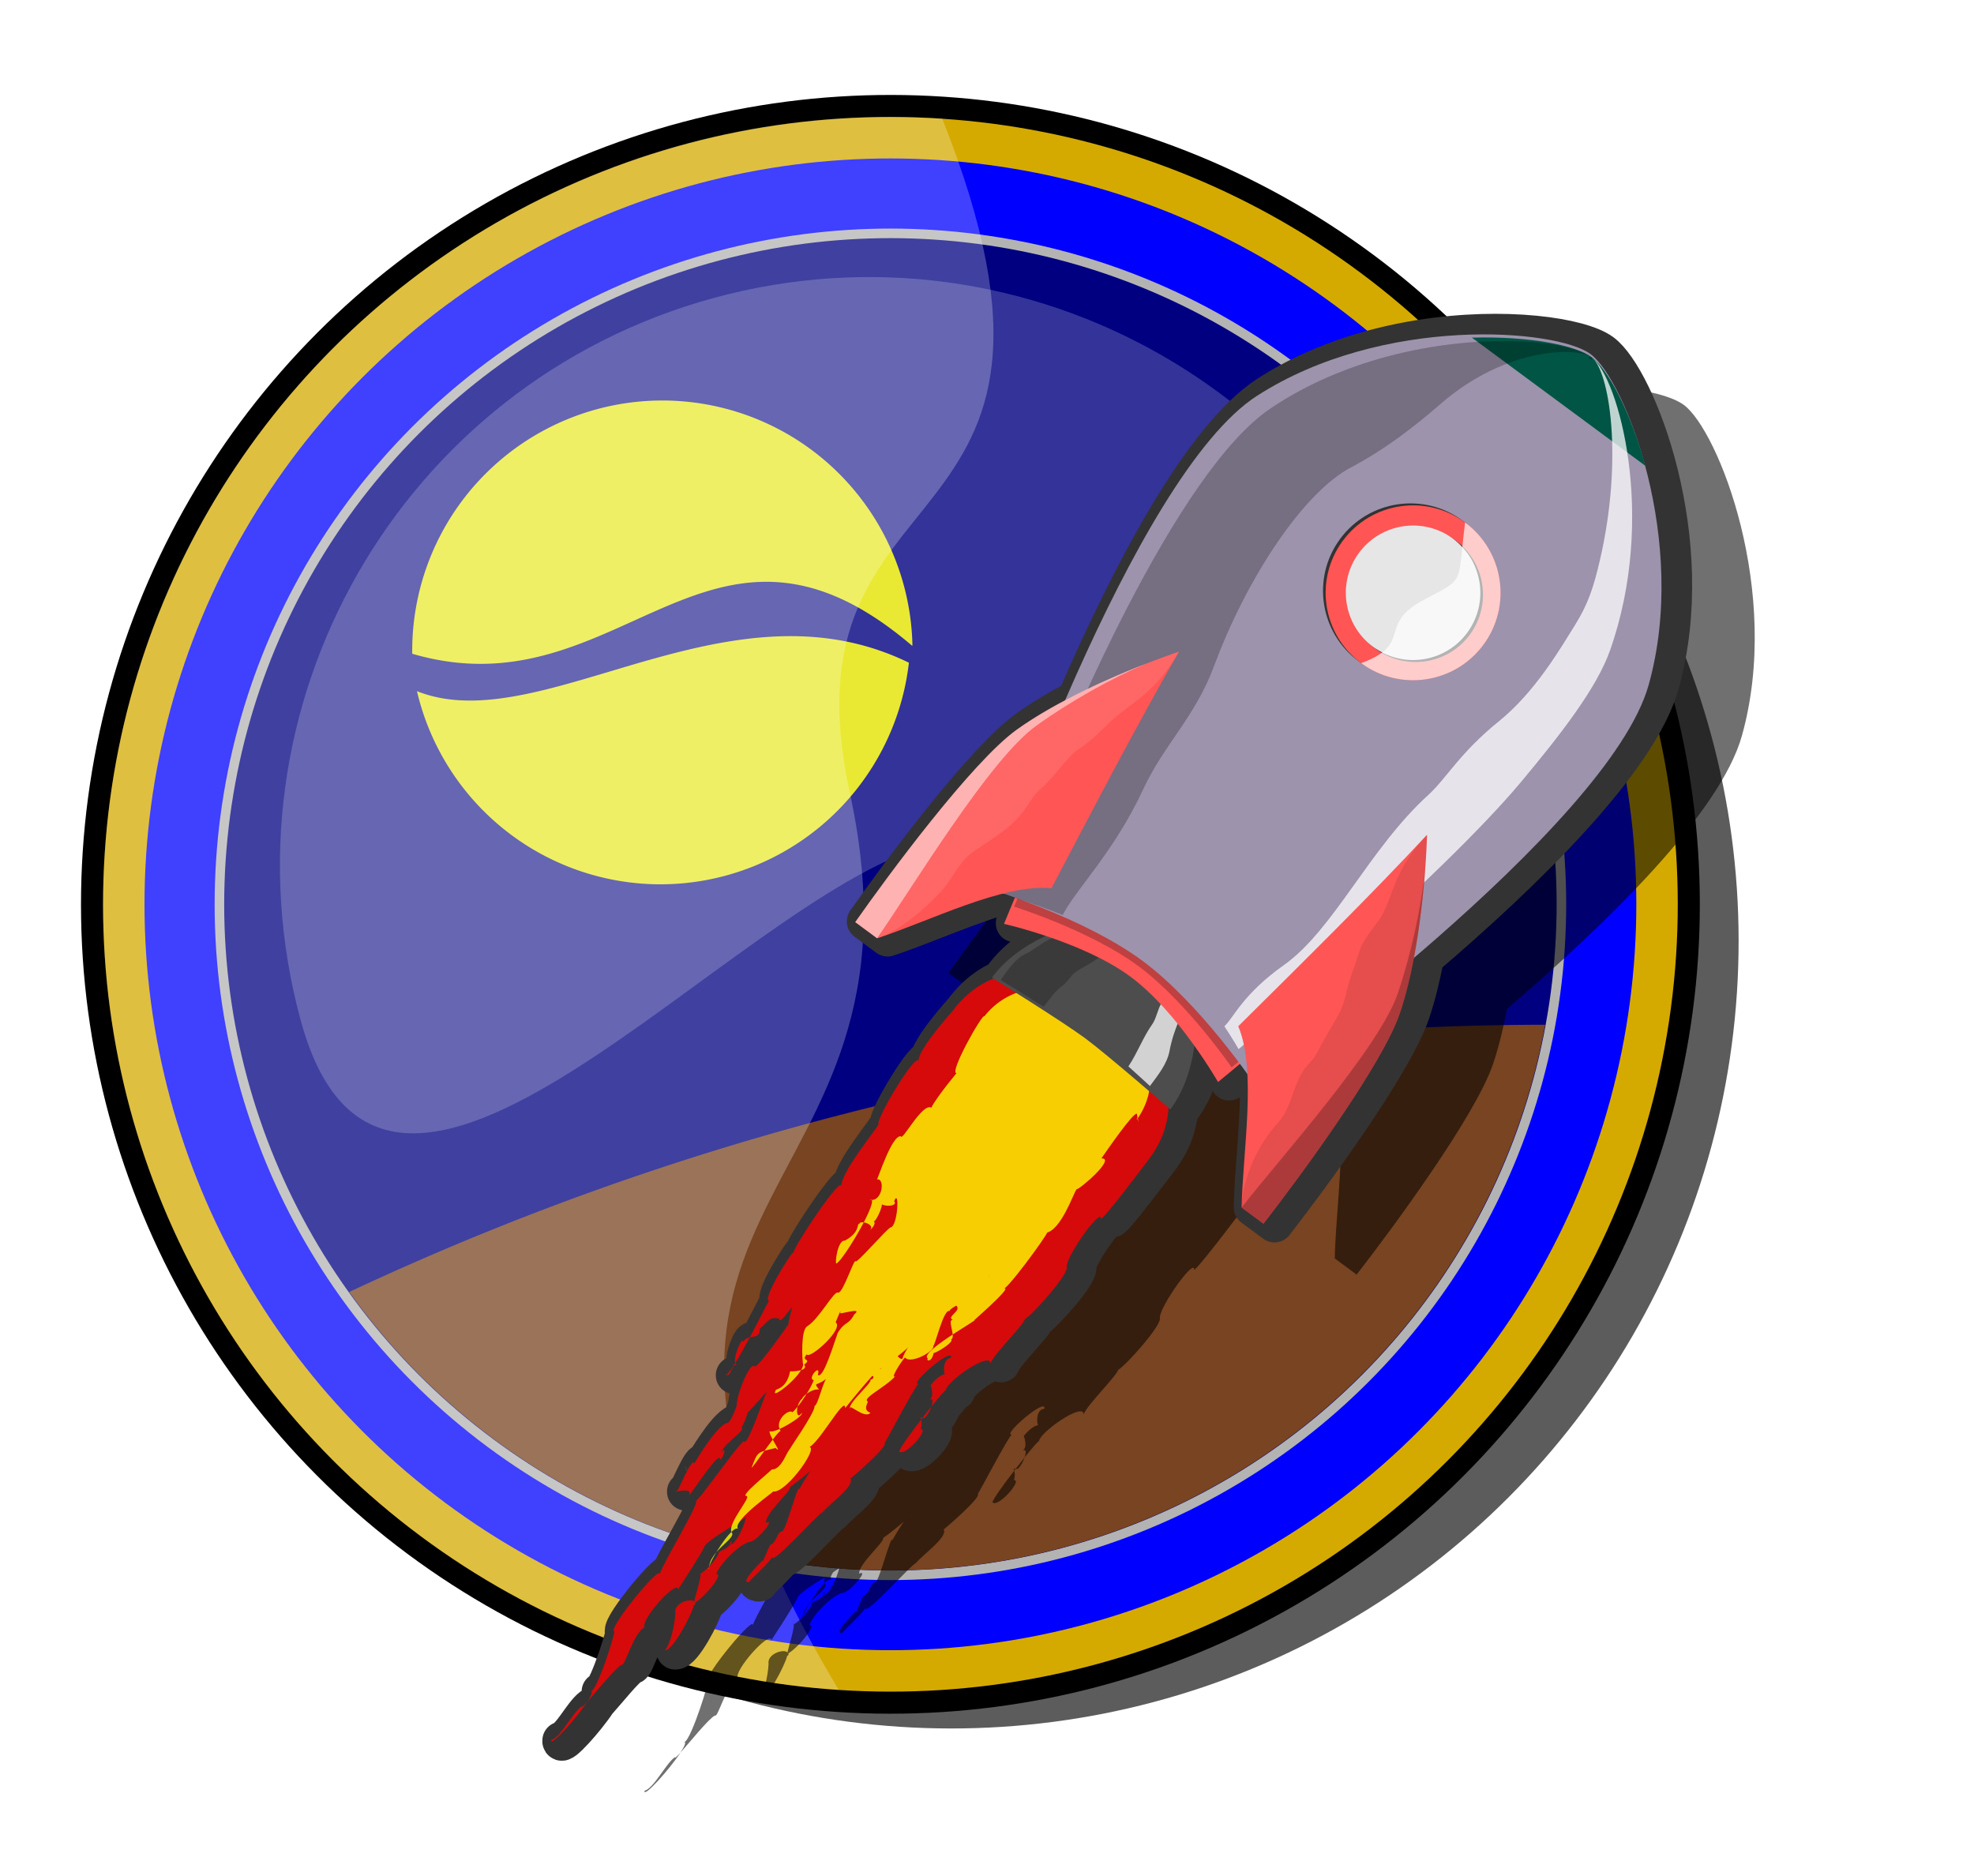 <?xml version="1.0" encoding="UTF-8"?>
<svg width="156.87mm" height="149.07mm" version="1.1" viewBox="0 0 156.87 149.07" xmlns="http://www.w3.org/2000/svg" xmlns:xlink="http://www.w3.org/1999/xlink">
<defs>
<linearGradient id="a" x1="63.373" x2="96.597" y1="173.89" y2="151.83" gradientTransform="matrix(-.669 1.171 -1.171 -.669 278.94 203.19)" gradientUnits="userSpaceOnUse">
<stop stop-color="#fff" offset="0"/>
<stop stop-color="#fff" offset="1"/>
</linearGradient>
<filter id="c" x="-.048" y="-.048" width="1.095" height="1.097" color-interpolation-filters="sRGB">
<feGaussianBlur stdDeviation="2.013"/>
</filter>
<filter id="b" x="-.06" y="-.06" width="1.12" height="1.12" color-interpolation-filters="sRGB">
<feGaussianBlur stdDeviation="3.128"/>
</filter>
</defs>
<g transform="translate(2.265 -92.973)">
<g transform="translate(235.78 -3.709)">
<path d="m124.58 168.96s-0.422 4.219 0.219 4.834c-0.647-0.746-0.041 5.732 0.407 5.903 0.077 0.868-0.123 4.767 0.517 5.673-0.47-0.495-0.203 5.735 0.088 6.516-0.171-0.147 0.199 4.659 0.749 4.244-0.299-0.965 1.276 6.873 0.638 6.87 0.596-0.36-0.052-0.635 0.254-1.331-0.361 0.426-1.073-2.146-0.628-1.661-0.144-0.738 1.064-0.922 0.443-1.617 0.173-0.93 0.092-1.336 0.748-1.582 0.505 0.507 0.02-2.292 0.609-1.881-0.103 0.25-0.203-2.177-0.519-2.078-0.594 0.983 0.543 3.503 0.779 3.889-8e-3 0.026 0.158 4.487-0.212 4.271-0.448-0.036 0.175 2.597 0.76 3.384 0.245 0.833 0.369 1.496 0.164 1.56-0.54 0.836-0.136 4.192-0.165 4.132-0.49-0.47 0.339 2.834 0.21 2.483-0.368 0.704 0.82-1.103 0.961-0.202 0.101-0.393-0.219-4.468 0.323-3.775 0.102-0.402-0.292-1.232-0.286-0.503-0.235-0.883 0.549-2.496 0.117-2.563-0.042-0.645-0.481-1.736-0.325-1.138 0.131-0.757 0.216-2.182 0.255-2.356-0.027 0.182 1.36 4.448 0.922 4.282-0.314-0.409-0.076 6.372-0.332 6.068 0.362-0.399 0.867 5.673 1.198 6.444-0.398-0.915-0.78 5.486-0.251 5.788-0.045-0.709 1.877 4.883 1.327 4.899 0.624-0.567 0.209 5.751-0.194 4.98 0.48-0.632 0.079-2.661 0.346-3.578 0.227 0.404 0.249-3.905 0.608-4.568 0.31 0.056-0.77-2.64-0.307-3.455-0.618-0.278-0.225-4.472 0.319-4.043 0.117 0.875-0.23-4.21-0.309-3.881-0.139-0.8 1.354-3.724 1.245-3.95 0.44 0.897 0.683 2.765 0.201 2.43 0.027-0.432 0.354 0.134-0.272 1.087 0.304 0.596-0.083 2.637-0.22 2.2 0.389 0.224 1.145 3.019 1.176 2.26-0.384-0.498-1.497 0.911-0.852 1.523 0.579 0.877 1.133 2.183 1.094 2.869 0.577-0.331-0.067-4.142-0.355-4.38 0.428-0.988 0.498-3.378 0.034-2.901-0.258-0.961 0.095-3.167 0.685-3.719 0.368-0.46 0.495-2.702 0.077-1.909-0.512-0.545 0.137-3.291-0.16-3.423 0.244-0.619 0.92-3.375 0.975-4.187-0.623-0.483-0.122 1.939-0.283 1.48-0.316-0.277 3e-3 2.606 0.022 2.425-0.433-0.453 1.084 3.218 0.885 3.464-0.299 0.323 0.124 0.823-0.075 1.369-0.199-0.03 0.443 1.887 0.185 1.422-0.125 0.972-0.334 2.491 0.181 2.044-0.142 0.189 0.388-2.19 0.274-2.694 0.414 0.577 0.898-5.067 1.116-5.246 0.056-0.984 0.835-3.186 0.18-3.486-0.123 0.689 0.971-3.947 0.502-3.866 0.127 0.388-0.736-4.947-0.62-5.394-0.612 0.505 0.459-4.12 0.864-3.189-0.643 0.478 0.564 1.929 0.894 1.293-0.649-0.388-0.916 0.743-0.92 1.413 0.297 0.198 0.807 0.636 0.587 1.024 0.38-0.809 0.84 1.521 0.462 1.42-0.372 0.201 0.112 0.068 0.401 0.837 0.554-0.431 0.302 2.525-0.315 2.437-0.27-0.247-0.047-6.995 0.111-6.049-0.477-0.515 0.954-4.695 1.551-3.889-0.258-0.88 0.486-5.072-0.034-4.444 0.268 0.957 0.921-4.957 0.349-5.319-0.519-0.645-0.621-5.122-0.137-4.771 0.26 0.95 0.307-6.132 0.307-6.132 0-10.677-19.549-11.046-19.549-0.058z" fill="#f00" opacity=".8" style="paint-order:normal"/>
<path d="m141.2 166.81c-0.294 0.166-0.169 3.792-0.15 4.531 0.951-0.738 0.056 3.076-0.128 3.146 1e-3 0.452 0.938 3.313 0.11 4.229 0.153-1.038 0.241 4.448-0.029 5.525 0.447-0.476-0.599 4.123-0.431 3.439 0.289-0.379-2.063 4.753-1.16 4.646-0.059 0.249 0.532 0.125 0.024-0.788-0.117 0.954 0.984-1.559 0.556-1.521 0.271-0.372-1.244-1.1-0.802-1.329-0.62 0.115 0.194-1.082-0.5-1.083-0.268 0.886 0.189-0.413-0.301-0.433 0.436-0.181 1.242-2.847 1.012-3.059 0.609 1.484-1.154 4.048-0.823 4.159-0.584 5e-3 0.798 3.164 0.564 2.973 0.413 0.218-0.544 2.3-1.239 2.095-0.068 0.474 0.08 2.161 0.264 1.644-0.109 1.213-1.124 3.013-0.552 2.933 0.107 0.397 0.163 0.727 0.693 0.599-0.084 0.702-1.912 0.377-1.473 0.689-0.502-0.105 0.305-3.227-0.184-2.757 0.372-0.204 0.101-0.539 0.029-0.351-0.044-0.086-0.489-1.315 0.08-2.12-0.327-0.803 0.856-0.139 1.036-0.421-0.09-0.227-0.206-0.864-0.171-1.209 0.066 0.645-1.08 3.666-0.723 2.81-0.221-0.663-0.43 4.024-0.431 4.239-0.688-0.933 0.118 4.226-0.621 4.36 0.799-1.272 0.922 3.939-0.061 4.381 0.207-0.362-1.26 3.746-0.469 4.053-0.591-0.037-0.283 3.853 0.066 3.944-0.94-1.152 0.38-3.363-0.339-3.436-0.669-0.46-0.361-3.181-0.73-3.023-0.44 0.356 0.281-2.351 0.361-2.884 0.666-0.475 0.06-1.921 0.21-2.209-0.059 0.761-0.102-3.628-0.489-3.872 0.254-0.129-0.798-2.345-0.483-2.549-0.174 1.222-0.83 1.052 4e-3 1.288-0.541 0.3-0.721 1.243-0.649 1.366-0.174 0.744 0.683 1.774 0.65 0.944 0.31 0.1-0.763 2.688-1.193 2.682 0.156 0.349 2.045 0.882 1.175 0.798-0.962 1.155-0.98 1.051-0.615 2.351 0.126 0.396-0.065-3.57 0.133-3.681-0.884-0.304-0.571-1.795-0.117-1.762 0.213-1.406-0.146-3.268-0.193-3.042-0.465 0.219-0.326-1.491 0.044-0.537 0.569 0.046-0.489-2.84-0.714-3.634-0.095-1.142 0.327-0.919 0.185-1.953 0.25-1.008-1.057 0.932-0.981 0.537-0.196-0.411 0.265 1.133 0.148 0.852 0.891-0.045 0.119 3.634-0.316 3.409-0.08 0.785 0.562-0.041 0.317 0.781 0.606 0.161-0.394 0.984-0.581 1.088 0.648 1.405-0.172 1.806-0.012 1.933 0.118 0.927 1.004-2.205 0.533-2.963-0.233-0.189-1.808-2.097-1.554-2.656 0.425-1.088 2e-3 -3.63 0.403-3.613 0.288-0.292-0.582-2.812-0.392-2.832 0.192 0.28 0.475-3.659 0.649-3.811 0.406-0.426-1.31-2.979-1.014-1.849 0.582 0.169-0.625 1.046-0.836 0.713 0.267-0.326 0.658 1.382 0.492 1.549 0.286-4e-3 0.215 0.685 0.138 0.88 0.295-0.864-1.167-0.328-0.939-0.031-0.249 0.05 0.48 0.419-0.145 1.749-0.507 0.283 0.473 2.005 0.544 1.853 0.309-0.53-0.312-6.463-0.878-5.653 0.931-0.396-0.017-2.13-0.505-1.635 0.075 0.029-1.164-3.564-0.503-3.887 0.336 0.318-0.226-3.177 0.593-3.265-0.174-0.79-9e-3 -4.005-5e-3 -3.398-0.52 0.434-1.191-5.127-0.921-4.95 0.273-7.851 14.485-8.631 14.628-0.577-0.212-0.45-0.333-0.304 0.244 0.068" fill="#ff0" opacity=".8" style="paint-order:normal"/>
<path d="m134.33 151.8s8.814 6.087 8.814 13.158c0 0-6.574-0.529-8.814-0.529s-8.814 0.529-8.814 0.529c0-7.07 8.814-13.158 8.814-13.158z" fill="#4d4d4d" style="paint-order:normal"/>
<path d="m133.41 152.29c-1.47 1.266-4.159 4.149-6.013 7.489-0.368 0.663-0.489 1.409-0.837 2.038-0.469 0.846-0.374 1.891-0.374 2.877 0 0 1.945-0.166 4.009-0.313 0.035-0.741-0.016-1.496 0.198-2.181 0.192-0.617 0.028-1.199 0.299-1.81 0.274-0.617 0.547-1.22 0.724-1.834 0.847-2.943 1.312-4.935 1.995-6.266z" opacity=".25" style="paint-order:normal"/>
<path d="m135.26 152.25c0.686 1.437 2.101 3.571 2.293 6.298 0.042 0.594 0.403 1.232 0.415 1.843 0.023 1.23 0.401 2.482 0.465 3.796 1.251 0.121 2.303 0.236 2.303 0.236 0-1.088 0.054-2.228-0.408-3.175-0.398-0.816-0.676-1.689-0.869-2.541-0.693-3.06-3.094-5.213-4.2-6.456z" fill="#fff" opacity=".75" style="paint-order:normal"/>
<path d="m118.61 116.81c3.419-11.058 12.939-18.399 15.714-18.399 2.775 0 12.295 7.341 15.714 18.399 3.419 11.058-5.14 44.141-5.14 44.141s-5.887-2.597-10.574-2.597c-4.686 0-10.574 2.597-10.574 2.597s-8.559-33.084-5.14-44.141z" fill="#0055d4" style="paint-order:normal"/>
<path d="m118.36 115.23c3.474-11.058 13.149-18.399 15.969-18.399 2.82 0 12.495 7.341 15.969 18.399 3.474 11.058-5.223 44.141-5.223 44.141s-5.983-2.068-10.745-2.068c-4.762 0-10.745 2.068-10.745 2.068s-8.698-33.084-5.223-44.141z" opacity=".25" style="paint-order:normal"/>
<path d="m114.99 115.23c4.207-11.058 15.924-18.399 19.338-18.399 3.415 0 15.131 7.341 19.338 18.399 4.207 11.058-6.326 44.141-6.326 44.141s-7.245-2.597-13.013-2.597c-5.767 0-13.013 2.597-13.013 2.597s-10.533-33.084-6.326-44.141z" fill="#9d93ac" style="paint-order:normal"/>
<path transform="scale(.265)" d="m507.7 365.96c-6.001 0-18.787 6.003-32.348 16.623h64.693c-13.56-10.62-26.345-16.623-32.346-16.623z" fill="#054" style="paint-order:normal"/>
<path transform="scale(.265)" d="m507.7 365.96c6.513 0 25.654 18.508 38.203 47.528 3.373 7.801 4.965 12.761 5.541 20.079 0.655 8.313 2.324 23.207-1.22 36.788-3.792 14.535-2.468 23.185-3.874 30.239-4.72 23.677 1.216 49.398-4.52 66.827-4.74 14.403-2.726 21.683-3.445 25.37 4.554 1.655 7.504 2.975 7.504 2.975s18.25-77.427 20.49-114.66c1.154-19.181 1.462-36.389-1.926-47.537-12.347-40.633-46.732-67.607-56.754-67.607z" fill="#fff" opacity=".75" style="paint-order:normal"/>
<path transform="scale(.265)" d="m507.7 365.96c-2.257 1.217 1.948 0.812 0 0zm0 0c-8.441 0-31.248 13.597-49.267 36.093-7.721 9.639-14.562 20.911-19.018 33.446-5.709 16.06-3.732 44.413 0.867 73.24 7.369 46.189 21.469 91.594 21.469 91.594s7.606-2.909 17.803-5.561c-1.42-8.504 1.191-24.243-3.004-44.774-2.945-14.413-0.345-26.604-4.846-42.195-7.938-27.502-9.318-57.993-2.424-72.304 5.199-10.791 8.14-21.549 10.374-31.547 5.663-25.35 22.911-37.992 28.046-37.992z" opacity=".25" style="paint-order:normal"/>
<circle transform="scale(-1,1)" cx="-134" cy="120.47" r="6.949" fill="#333" style="paint-order:normal"/>
<circle transform="scale(-1,1)" cx="-134.26" cy="120.47" r="6.949" fill="#f55" style="paint-order:normal"/>
<circle transform="scale(-1,1)" cx="-134.52" cy="120.47" r="5.345" style="paint-order:normal"/>
<circle transform="scale(-1,1)" cx="-134.26" cy="120.47" r="5.345" fill="#e6e6e6" style="paint-order:normal"/>
<path d="m135.25 120.47c-1.782 3.749 1.454 3.252-0.989 6.949 3.838 0 6.949-3.111 6.949-6.949s-3.111-6.949-6.949-6.949c2.532 4.499 2.636 3.483 0.989 6.949z" fill="#fff" opacity=".7" style="paint-order:normal"/>
<path d="m146.58 135.28c-0.751 6.595-1.902 13.9-3.023 21.152 3.286 1.944 6.228 7.84 8.782 11.434h2.157c0.114-4.486 0.11-15.764-1.232-19.92-1.907-5.907-6.684-12.666-6.684-12.666z" fill="#f55" style="paint-order:normal"/>
<path d="m148.1 137.59c1.534 2.594 3.069 5.993 4.092 9.163 1.42 4.399 0.261 16.27 0.143 21.11l2.157 1e-5c0.114-4.486 0.11-15.764-1.232-19.92-1.217-3.769-3.592-7.867-5.16-10.353z" opacity=".25" style="paint-order:normal"/>
<path d="m122.08 135.28c0.751 6.595 1.902 13.9 3.023 21.152-3.286 1.944-6.228 7.84-8.782 11.434h-2.157c-0.114-4.486-0.11-15.764 1.232-19.92 1.907-5.907 6.684-12.666 6.684-12.666z" fill="#f55" style="paint-order:normal"/>
<path d="m120.55 137.59c-1.534 2.594-3.069 5.993-4.092 9.163-1.42 4.399-0.261 16.27-0.143 21.11l-2.157 1e-5c-0.114-4.486-0.11-15.764 1.232-19.92 1.217-3.769 3.593-7.867 5.16-10.353z" fill="#fff" opacity=".5" style="paint-order:normal"/>
<path d="m122.08 135.28c0.45 3.948-0.691 5.511-1.087 7.795-0.151 0.872-0.324 2.141-0.707 3.126-0.397 1.022-0.233 3.063-0.573 4.422-0.282 1.125 0.294 2.072-0.385 4.404-0.45 1.547-1 2.71-1.103 3.367-0.188 1.195 0.104 2.33-0.024 3.446-0.29 2.529-0.988 4.771-1.88 6.025h-2.157c-0.114-4.486-0.11-15.764 1.232-19.92 1.907-5.907 6.684-12.666 6.684-12.666z" fill="#fff" opacity=".1" style="paint-order:normal"/>
<path d="m146.58 135.28c-0.437 3.837 0.631 5.162 0.939 7.363 0.089 0.636-0.133 2.274 0.262 3.331 0.373 0.998 0.595 2.097 1.219 3.498 0.583 1.306 0.442 2.546 0.851 4.896 0.109 0.626-0.088 1.345-0.029 1.97 0.138 1.453 0.986 2.901 0.838 4.338-0.31 3.005 0.658 5.756 1.679 7.191h2.157c0.114-4.486 0.11-15.764-1.232-19.92-1.907-5.907-6.684-12.666-6.684-12.666z" opacity=".1" style="paint-order:normal"/>
</g>
<circle transform="rotate(3.771)" cx="79.188" cy="159.98" r="64.323" style="paint-order:normal"/>
<circle transform="rotate(3.771 164.27 611.2)" cx="44.363" cy="174.71" r="62.569" filter="url(#b)" opacity=".8" style="paint-order:normal"/>
<circle transform="rotate(3.771)" cx="79.188" cy="159.98" r="62.569" fill="#d4aa00" style="paint-order:normal"/>
<circle transform="rotate(3.771)" cx="79.188" cy="159.98" r="59.276" fill="#00f" style="paint-order:normal"/>
<circle transform="rotate(3.771)" cx="79.188" cy="159.98" r="53.703" fill="#b3b3b3" style="paint-order:normal"/>
<circle transform="rotate(3.771)" cx="79.188" cy="159.98" r="52.943" fill="#000080" style="paint-order:normal"/>
<path d="m49.779 124.81a19.885 19.885 0 0 0-19.284 20.118c16.572 4.856 23.532-14.483 39.742-0.62a19.885 19.885 0 0 0 0.004-0.207 19.885 19.885 0 0 0-20.462-19.291zm9.561 18.748c-10.788 0.497-21.035 7.316-28.47 4.343a19.885 19.885 0 0 0 19.102 15.349 19.885 19.885 0 0 0 19.991-17.61c-3.194-1.561-6.406-2.132-9.577-2.111-0.349 2e-3 -0.698 0.012-1.046 0.028z" fill="#e4e400" style="paint-order:normal"/>
<path d="m120.53 174.41a224.37 224.37 0 0 0-95.041 21.237 52.943 52.943 0 0 0 39.526 22.016 52.943 52.943 0 0 0 55.515-43.253z" fill="#784421" style="paint-order:normal"/>
<path d="m21.639 174.09c-6.797-24.927 7.9-50.644 32.827-57.441 24.927-6.797 50.644 7.9 57.441 32.827 6.797 24.927-24.646 6.377-40.386 10.668-15.739 4.292-43.085 38.872-49.882 13.946z" fill="url(#a)" opacity=".2" style="paint-order:normal"/>
<path d="m65.271 155.99c7.338 33.768-25.029 30.845-0.889 71.278-34.481-2.272-60.591-32.067-58.319-66.548 2.272-34.481 32.067-60.591 66.548-58.319 14.033 35.197-13.183 26.697-7.34 53.59z" fill="#fff" opacity=".25" style="paint-order:normal"/>
<g transform="rotate(-8.539 139.88 1071.3)">
<path d="m257.99 131.18c-4.077 0.038-8.502 0.739-12.55 2.555-5.839 2.62-13.181 12.844-18.696 21.682-1.437 0.504-2.867 1.083-4.154 1.742-3.888 1.99-11.865 9.962-14.957 13.214l1.525 1.526c3.057-0.517 7.051-1.699 10.441-2.028 0.248 0.127 0.54 0.282 0.873 0.46-0.724 1.187-1.17 1.938-1.17 1.938s1.357 0.529 3.131 1.433c-1.757 0.519-3.423 1.347-4.716 2.641 0 0 0.102 0.087 0.114 0.097-1.268 0.301-2.496 0.963-3.606 2.073 0 0-3.282 2.685-3.263 3.573 0.07-0.985-4.082 4.024-3.886 4.461-0.559 0.668-3.459 3.284-3.646 4.378 0.018-0.682-4.199 3.912-4.545 4.67-0.016-0.22-3.028 3.29-2.505 3.519-0.237 0.293-1.065 1.475-1.94 2.655 0.412-0.032 0.841 0.062 0.875-0.545 0.78-0.535 1.01-0.88 1.647-0.59-1e-3 0.464 0.687-0.349 1.205-0.784-0.294 0.607-0.497 1.167-0.541 1.35-0.024 0.013-3.061 3.284-3.169 2.87-0.291-0.342-1.712 1.96-1.855 2.93-0.416 0.762-0.797 1.319-0.988 1.219-0.973 0.21-3.06 2.868-3.038 2.805-0.015-0.679-1.765 2.244-1.607 1.904-0.758 0.237 1.36-0.2 0.822 0.536 0.349-0.206 3.005-3.315 2.898-2.441 0.357-0.212 0.664-1.077 0.153-0.558 0.459-0.791 2.153-1.377 1.895-1.729 0.288-0.328 0.572-0.896 0.643-1.087 0.634-0.459 1.632-1.341 1.778-1.433-0.148 0.109-2.184 4.107-2.376 3.68 0.064-0.482-4.049 3.906-4.486 4.071 0.225 0.282-3.449 4.637-3.749 5.388 0.366-0.929-4.431 3.328-4.27 3.916 0.45-0.511-1.912 4.342-2.463 4.417 0.125 0.072-0.085 0.388-0.451 0.797 0.871-0.711 2.635-2.358 3.163-2.515 0.179 0.259 1.322-2.411 2.226-2.66-0.24-0.633 3.003-3.322 3.085-2.634-0.536 0.702 2.815-3.14 2.526-2.963 0.278-0.396 1.463-0.9 2.423-1.305-0.071 0.161-0.109 0.311-0.086 0.436 0.257-0.184 0.462-0.267 0.552-0.165-0.069-0.156 0.04-0.356 0.246-0.575 0.309-0.137 0.518-0.244 0.538-0.303-0.295 0.863-1.274 2.175-1.523 1.961-0.144 0.151-0.463 0.361-1.013 0.475-0.096 0.297-0.521 0.705-0.925 1.02 0.122-0.242 0.389-0.61 0.708-0.997-0.326 0.283-0.61 0.613-0.725 1.01-0.351 0.272-0.683 0.47-0.767 0.449-0.017 0.413-0.63 1.61-0.829 2.145-0.303-0.352-1.641-0.093-1.62 0.679-0.21 1.029-0.743 2.345-1.255 2.802 0.594 0.161 2.55-2.517 2.813-3.215 0.015 0.018 0.053 5.6e-4 0.12-0.062 5e-3 -0.039 3e-3 -0.075-6e-3 -0.107 1.01-0.447 2.641-1.999 1.993-1.99 0.497-0.861 2.307-2.173 3.114-2.146 0.586-0.065 2.261-1.56 1.404-1.295 0.024-0.748 2.424-2.23 2.307-2.534 0.304-0.132 1.058-0.563 1.813-1.028-0.466 0.489-1.047 1.216-1.111 1.323-7e-3 -0.563-1.511 3.053-1.823 3.086-0.44 0.017-0.494 0.669-1.021 0.915-0.12-0.162-1.021 1.648-0.874 1.137-0.776 0.599-1.998 1.525-1.318 1.573-0.234 0.033 1.823-1.274 2.099-1.711-0.115 0.701 4.218-2.948 4.499-2.92 0.731-0.652 2.817-1.65 2.595-2.325 0.424-0.24 3.352-2.109 3.093-2.381 0.216-0.209 2.997-4.044 3.369-4.263-0.79-0.076 3.238-2.588 2.866-1.644-0.527-0.078-0.778 0.723-0.688 1.208-0.383-8.8e-4 -0.926 0.373-1.244 0.686 0.07 0.35 0.121 1.021-0.31 1.139 0.378-0.136 0.311 0.191 0.113 0.558 0.668-0.615 1.218-1.094 1.332-1.135 0.302-0.76 3.967-2.522 3.825-1.568 0.382-0.699 3.057-2.625 3.228-3.073 0.716-0.299 4.024-3.049 3.898-3.608 0.089-0.823 3.182-4.061 3.277-3.471-0.488 0.856 4.553-4.119 4.553-4.119 1.123-1.123 1.778-2.39 2.056-3.708 0.015 0.018 0.119 0.139 0.119 0.139 1.294-1.294 2.121-2.96 2.641-4.717 0.905 1.774 1.434 3.131 1.434 3.131s0.75-0.445 1.937-1.169c0.178 0.333 0.333 0.624 0.46 0.872-0.329 3.389-1.511 7.383-2.028 10.441l1.525 1.526c3.252-3.091 11.224-11.07 13.215-14.957 0.659-1.287 1.237-2.718 1.742-4.154 8.838-5.514 19.062-12.856 21.682-18.695 4.844-10.794 1.75-24.27-0.664-26.684-1.509-1.509-7.339-3.284-14.135-3.22zm-48.764 77.035c-0.012 0.03-0.021 0.059-0.022 0.085 0.051-0.072 0.056-0.098 0.022-0.085zm-1.332 1.135c-0.263 0.242-0.535 0.497-0.817 0.767 0.01 3e-3 0.015 3e-3 0.026 6e-3 0.108 0.187 0.549-0.324 0.791-0.773zm-0.817 0.767c-0.179-0.05-0.167-7e-3 -0.151 0.145 0.051-0.049 0.1-0.097 0.151-0.145zm-0.151 0.145c-1.061 1.02-2.086 2.07-2.078 2.237 0.374 0.498 2.642-1.414 1.946-1.501 0.161-0.354 0.147-0.592 0.132-0.736zm-19.134 9.458c1e-3 -0.03 2e-3 -0.06-4e-3 -0.081-0.026 0.05-0.022 0.075 4e-3 0.081zm1.492-1.458c0.746-0.648 1.716-1.047 1.416-1.414-6e-5 -3.2e-4 5e-5 -7.1e-4 0-1e-3 -0.416 0.298-0.966 0.871-1.416 1.415zm1.23-0.498c0.148-0.155 0.112-0.246-0.053-0.101 9e-3 0.051 0.029 0.08 0.053 0.101zm-13.15 10.723c-0.323 0.263-0.531 0.406-0.497 0.286-0.837 0.46-1.988 2.178-2.775 2.286-0.187 0.597 2.217-1.391 3.272-2.571zm10.933-14.518c-8e-3 -0.01-0.02-0.017-0.039-0.016-2e-3 0.022 0.013 0.026 0.039 0.016zm6.141-12.2c-0.22 0.017-0.435 0.068-0.581 0.285 0.025-0.582-1.004 1.174-0.852 1.549 0.428-0.502 0.936-1.166 1.433-1.835zm-1.433 1.835c-0.414 0.486-0.75 0.818-0.918 0.847 0.57 0.092 0.361-0.514 1.039-0.777-0.063 5e-3 -0.101-0.021-0.121-0.07zm-0.918 0.847c-0.026-4e-3 -0.052-8e-3 -0.082-0.015 0.019 0.02 0.049 0.021 0.082 0.015zm6.622-4.758c5e-3 0.013 9e-3 0.027 0.012 0.043-0.031 0.013-0.032-4e-3 -0.012-0.043zm-0.418 12.865c-0.054 0.063-0.086 0.092-0.065 0.041 0.022-0.014 0.043-0.027 0.065-0.041zm-20.54 15.117c0.017 0.016 0.038 0.018 0.062 0.015-0.016-9e-3 -0.036-0.014-0.062-0.015z" filter="url(#c)" opacity=".75" style="paint-order:normal"/>
<path transform="scale(.265)" d="m951.59 475.81c-15.41 0.145-32.133 2.792-47.432 9.658-22.067 9.903-49.819 48.545-70.66 81.947-5.429 1.906-10.836 4.093-15.701 6.584-14.694 7.522-44.845 37.652-56.529 49.943l5.764 5.766c11.555-1.954 26.651-6.423 39.461-7.666 0.937 0.479 2.04 1.066 3.299 1.738-2.738 4.487-4.422 7.324-4.422 7.324s5.128 1.998 11.834 5.418c-6.641 1.963-12.936 5.09-17.826 9.98 0 0 0.384 0.329 0.43 0.367-4.792 1.136-9.434 3.639-13.629 7.834 0 0-12.404 10.147-12.334 13.506 0.265-3.725-15.428 15.207-14.688 16.861-2.112 2.526-13.072 12.411-13.781 16.545 0.067-2.579-15.87 14.785-17.178 17.65-0.061-0.833-11.444 12.434-9.469 13.301-0.896 1.108-4.023 5.574-7.334 10.035 1.556-0.121 3.18 0.235 3.309-2.059 2.948-2.021 3.818-3.325 6.227-2.228-5e-3 1.755 2.595-1.317 4.555-2.965-1.113 2.294-1.877 4.409-2.043 5.104-0.091 0.049-11.568 12.413-11.979 10.848-1.101-1.292-6.472 7.408-7.012 11.074-1.571 2.879-3.013 4.985-3.732 4.607-3.678 0.792-11.566 10.84-11.482 10.602-0.055-2.566-6.67 8.48-6.072 7.197-2.865 0.897 5.14-0.758 3.107 2.027 1.32-0.778 11.356-12.528 10.953-9.225 1.348-0.802 2.51-4.072 0.58-2.107 1.733-2.988 8.137-5.203 7.164-6.535 1.089-1.239 2.163-3.386 2.43-4.107 2.395-1.733 6.168-5.068 6.721-5.416-0.56 0.413-8.253 15.523-8.979 13.908 0.24-1.822-15.303 14.762-16.955 15.387 0.851 1.067-13.034 17.525-14.17 20.365 1.383-3.51-16.745 12.576-16.139 14.799 1.701-1.93-7.225 16.411-9.309 16.695 0.473 0.273-0.322 1.468-1.703 3.014 3.293-2.686 9.96-8.911 11.955-9.504 0.678 0.979 4.996-9.113 8.412-10.055-0.909-2.394 11.351-12.556 11.658-9.955-2.024 2.652 10.639-11.867 9.549-11.199 1.052-1.496 5.53-3.4 9.156-4.932-0.27 0.608-0.413 1.174-0.326 1.648 0.97-0.696 1.746-1.01 2.086-0.625-0.26-0.589 0.151-1.347 0.932-2.174 1.167-0.519 1.958-0.924 2.035-1.147-1.115 3.26-4.817 8.222-5.758 7.412-0.545 0.569-1.748 1.365-3.83 1.795-0.363 1.121-1.968 2.666-3.496 3.856 0.459-0.914 1.47-2.305 2.678-3.768-1.233 1.07-2.304 2.316-2.738 3.816-1.327 1.026-2.581 1.775-2.9 1.695-0.066 1.56-2.382 6.084-3.135 8.107-1.143-1.329-6.2-0.351-6.123 2.564-0.795 3.89-2.808 8.862-4.742 10.59 2.244 0.607 9.637-9.514 10.633-12.15 0.057 0.067 0.199 2e-3 0.455-0.234 0.019-0.147 0.011-0.283-0.021-0.406 3.818-1.69 9.983-7.554 7.533-7.521 1.879-3.256 8.719-8.211 11.77-8.109 2.213-0.245 8.545-5.897 5.307-4.894 0.089-2.825 9.16-8.43 8.721-9.578 1.147-0.5 3.997-2.129 6.854-3.887-1.762 1.849-3.958 4.597-4.197 5.002-0.026-2.128-5.709 11.538-6.889 11.664-1.663 0.065-1.868 2.53-3.859 3.457-0.452-0.611-3.859 6.229-3.305 4.297-2.934 2.263-7.551 5.763-4.981 5.945-0.883 0.125 6.89-4.814 7.934-6.467-0.434 2.649 15.944-11.14 17.004-11.037 2.762-2.464 10.646-6.238 9.807-8.789 1.601-0.909 12.67-7.97 11.691-9 0.816-0.79 11.326-15.284 12.732-16.111-2.985-0.286 12.238-9.783 10.832-6.213-1.99-0.294-2.939 2.734-2.602 4.566-1.447-3e-3 -3.5 1.409-4.701 2.594 0.266 1.324 0.456 3.858-1.17 4.307 1.43-0.515 1.175 0.722 0.428 2.109 2.523-2.325 4.605-4.135 5.033-4.291 1.142-2.871 14.994-9.532 14.457-5.926 1.442-2.641 11.553-9.921 12.199-11.613 2.706-1.129 15.21-11.523 14.732-13.637 0.338-3.11 12.028-15.347 12.385-13.117-1.845 3.235 17.209-15.568 17.209-15.568 4.243-4.243 6.721-9.033 7.769-14.016 0.057 0.067 0.449 0.525 0.449 0.525 4.891-4.891 8.018-11.187 9.98-17.828 3.421 6.706 5.42 11.834 5.42 11.834s2.836-1.682 7.322-4.42c0.672 1.259 1.26 2.36 1.738 3.297-1.243 12.81-5.71 27.906-7.664 39.461l5.764 5.766c12.291-11.684 42.423-41.838 49.945-56.531 2.491-4.865 4.676-10.272 6.582-15.701 33.403-20.842 72.044-48.591 81.947-70.658 18.309-40.796 6.616-91.728-2.51-100.85-5.704-5.704-27.738-12.412-53.422-12.17zm-184.3 291.16c-0.045 0.113-0.078 0.222-0.082 0.322 0.194-0.272 0.21-0.369 0.082-0.322zm-5.033 4.291c-0.992 0.914-2.021 1.879-3.088 2.898 0.038 0.011 0.055 0.011 0.098 0.023 0.408 0.705 2.076-1.225 2.99-2.922zm-3.088 2.898c-0.678-0.19-0.631-0.026-0.57 0.549 0.192-0.184 0.378-0.365 0.57-0.549zm-0.57 0.549c-4.009 3.853-7.882 7.825-7.854 8.455 1.412 1.883 9.987-5.343 7.356-5.672 0.607-1.337 0.556-2.239 0.498-2.783zm-72.316 35.748c5e-3 -0.114 8e-3 -0.227-0.014-0.307-0.098 0.187-0.083 0.283 0.014 0.307zm5.639-5.512c2.82-2.448 6.487-3.957 5.354-5.346-2.2e-4 -1e-3 2.2e-4 -3e-3 0-4e-3 -1.572 1.128-3.652 3.29-5.354 5.35zm4.648-1.883c0.56-0.585 0.423-0.93-0.199-0.381 0.035 0.191 0.109 0.303 0.199 0.381zm-49.699 40.529c-1.219 0.995-2.007 1.536-1.879 1.08-3.164 1.737-7.514 8.231-10.486 8.639-0.705 2.258 8.38-5.258 12.365-9.719zm41.32-54.873c-0.031-0.039-0.077-0.064-0.148-0.061-7e-3 0.085 0.049 0.098 0.148 0.061zm23.209-46.111c-0.831 0.065-1.643 0.257-2.195 1.078 0.094-2.2-3.794 4.436-3.219 5.856 1.617-1.897 3.539-4.407 5.414-6.934zm-5.414 6.934c-1.566 1.837-2.834 3.092-3.469 3.201 2.154 0.347 1.366-1.942 3.926-2.938-0.24 0.02-0.383-0.081-0.457-0.264zm-3.469 3.201c-0.1-0.016-0.197-0.031-0.311-0.059 0.073 0.074 0.184 0.08 0.311 0.059zm25.029-17.984c0.017 0.05 0.034 0.101 0.045 0.164-0.118 0.049-0.122-0.016-0.045-0.164zm-1.578 48.625c-0.205 0.237-0.323 0.348-0.246 0.156 0.083-0.053 0.164-0.104 0.246-0.156zm-77.633 57.137c0.063 0.059 0.145 0.07 0.234 0.059-0.059-0.033-0.136-0.054-0.234-0.059z" fill="#333" stroke="#333" stroke-linecap="round" stroke-linejoin="round" stroke-width="11.339" style="paint-order:normal"/>
<g transform="rotate(45 160.66 271.28)">
<path d="m124.58 168.96s-0.422 4.219 0.219 4.834c-0.647-0.746-0.041 5.732 0.407 5.903 0.077 0.868-0.123 4.767 0.517 5.673-0.47-0.495-0.203 5.735 0.088 6.516-0.171-0.147 0.199 4.659 0.749 4.244-0.299-0.965 1.276 6.873 0.638 6.87 0.596-0.36-0.052-0.635 0.254-1.331-0.361 0.426-1.073-2.146-0.628-1.661-0.144-0.738 1.064-0.922 0.443-1.617 0.173-0.93 0.092-1.336 0.748-1.582 0.505 0.507 0.02-2.292 0.609-1.881-0.103 0.25-0.203-2.177-0.519-2.078-0.594 0.983 0.543 3.503 0.779 3.889-8e-3 0.026 0.158 4.487-0.212 4.271-0.448-0.036 0.175 2.597 0.76 3.384 0.245 0.833 0.369 1.496 0.164 1.56-0.54 0.836-0.136 4.192-0.165 4.132-0.49-0.47 0.339 2.834 0.21 2.483-0.368 0.704 0.82-1.103 0.961-0.202 0.101-0.393-0.219-4.468 0.323-3.775 0.102-0.402-0.292-1.232-0.286-0.503-0.235-0.883 0.549-2.496 0.117-2.563-0.042-0.645-0.481-1.736-0.325-1.138 0.131-0.757 0.216-2.182 0.255-2.356-0.027 0.182 1.36 4.448 0.922 4.282-0.314-0.409-0.076 6.372-0.332 6.068 0.362-0.399 0.867 5.673 1.198 6.444-0.398-0.915-0.78 5.486-0.251 5.788-0.045-0.709 1.877 4.883 1.327 4.899 0.624-0.567 0.209 5.751-0.194 4.98 0.48-0.632 0.079-2.661 0.346-3.578 0.227 0.404 0.249-3.905 0.608-4.568 0.31 0.056-0.77-2.64-0.307-3.455-0.618-0.278-0.225-4.472 0.319-4.043 0.117 0.875-0.23-4.21-0.309-3.881-0.139-0.8 1.354-3.724 1.245-3.95 0.44 0.897 0.683 2.765 0.201 2.43 0.027-0.432 0.354 0.134-0.272 1.087 0.304 0.596-0.083 2.637-0.22 2.2 0.389 0.224 1.145 3.019 1.176 2.26-0.384-0.498-1.497 0.911-0.852 1.523 0.579 0.877 1.133 2.183 1.094 2.869 0.577-0.331-0.067-4.142-0.355-4.38 0.428-0.988 0.498-3.378 0.034-2.901-0.258-0.961 0.095-3.167 0.685-3.719 0.368-0.46 0.495-2.702 0.077-1.909-0.512-0.545 0.137-3.291-0.16-3.423 0.244-0.619 0.92-3.375 0.975-4.187-0.623-0.483-0.122 1.939-0.283 1.48-0.316-0.277 3e-3 2.606 0.022 2.425-0.433-0.453 1.084 3.218 0.885 3.464-0.299 0.323 0.124 0.823-0.075 1.369-0.199-0.03 0.443 1.887 0.185 1.422-0.125 0.972-0.334 2.491 0.181 2.044-0.142 0.189 0.388-2.19 0.274-2.694 0.414 0.577 0.898-5.067 1.116-5.246 0.056-0.984 0.835-3.186 0.18-3.486-0.123 0.689 0.971-3.947 0.502-3.866 0.127 0.388-0.736-4.947-0.62-5.394-0.612 0.505 0.459-4.12 0.864-3.189-0.643 0.478 0.564 1.929 0.894 1.293-0.649-0.388-0.916 0.743-0.92 1.413 0.297 0.198 0.807 0.636 0.587 1.024 0.38-0.809 0.84 1.521 0.462 1.42-0.372 0.201 0.112 0.068 0.401 0.837 0.554-0.431 0.302 2.525-0.315 2.437-0.27-0.247-0.047-6.995 0.111-6.049-0.477-0.515 0.954-4.695 1.551-3.889-0.258-0.88 0.486-5.072-0.034-4.444 0.268 0.957 0.921-4.957 0.349-5.319-0.519-0.645-0.621-5.122-0.137-4.771 0.26 0.95 0.307-6.132 0.307-6.132 0-10.677-19.549-11.046-19.549-0.058z" fill="#f00" opacity=".8" style="paint-order:normal"/>
<path d="m141.2 166.81c-0.294 0.166-0.169 3.792-0.15 4.531 0.951-0.738 0.056 3.076-0.128 3.146 1e-3 0.452 0.938 3.313 0.11 4.229 0.153-1.038 0.241 4.448-0.029 5.525 0.447-0.476-0.599 4.123-0.431 3.439 0.289-0.379-2.063 4.753-1.16 4.646-0.059 0.249 0.532 0.125 0.024-0.788-0.117 0.954 0.984-1.559 0.556-1.521 0.271-0.372-1.244-1.1-0.802-1.329-0.62 0.115 0.194-1.082-0.5-1.083-0.268 0.886 0.189-0.413-0.301-0.433 0.436-0.181 1.242-2.847 1.012-3.059 0.609 1.484-1.154 4.048-0.823 4.159-0.584 5e-3 0.798 3.164 0.564 2.973 0.413 0.218-0.544 2.3-1.239 2.095-0.068 0.474 0.08 2.161 0.264 1.644-0.109 1.213-1.124 3.013-0.552 2.933 0.107 0.397 0.163 0.727 0.693 0.599-0.084 0.702-1.912 0.377-1.473 0.689-0.502-0.105 0.305-3.227-0.184-2.757 0.372-0.204 0.101-0.539 0.029-0.351-0.044-0.086-0.489-1.315 0.08-2.12-0.327-0.803 0.856-0.139 1.036-0.421-0.09-0.227-0.206-0.864-0.171-1.209 0.066 0.645-1.08 3.666-0.723 2.81-0.221-0.663-0.43 4.024-0.431 4.239-0.688-0.933 0.118 4.226-0.621 4.36 0.799-1.272 0.922 3.939-0.061 4.381 0.207-0.362-1.26 3.746-0.469 4.053-0.591-0.037-0.283 3.853 0.066 3.944-0.94-1.152 0.38-3.363-0.339-3.436-0.669-0.46-0.361-3.181-0.73-3.023-0.44 0.356 0.281-2.351 0.361-2.884 0.666-0.475 0.06-1.921 0.21-2.209-0.059 0.761-0.102-3.628-0.489-3.872 0.254-0.129-0.798-2.345-0.483-2.549-0.174 1.222-0.83 1.052 4e-3 1.288-0.541 0.3-0.721 1.243-0.649 1.366-0.174 0.744 0.683 1.774 0.65 0.944 0.31 0.1-0.763 2.688-1.193 2.682 0.156 0.349 2.045 0.882 1.175 0.798-0.962 1.155-0.98 1.051-0.615 2.351 0.126 0.396-0.065-3.57 0.133-3.681-0.884-0.304-0.571-1.795-0.117-1.762 0.213-1.406-0.146-3.268-0.193-3.042-0.465 0.219-0.326-1.491 0.044-0.537 0.569 0.046-0.489-2.84-0.714-3.634-0.095-1.142 0.327-0.919 0.185-1.953 0.25-1.008-1.057 0.932-0.981 0.537-0.196-0.411 0.265 1.133 0.148 0.852 0.891-0.045 0.119 3.634-0.316 3.409-0.08 0.785 0.562-0.041 0.317 0.781 0.606 0.161-0.394 0.984-0.581 1.088 0.648 1.405-0.172 1.806-0.012 1.933 0.118 0.927 1.004-2.205 0.533-2.963-0.233-0.189-1.808-2.097-1.554-2.656 0.425-1.088 2e-3 -3.63 0.403-3.613 0.288-0.292-0.582-2.812-0.392-2.832 0.192 0.28 0.475-3.659 0.649-3.811 0.406-0.426-1.31-2.979-1.014-1.849 0.582 0.169-0.625 1.046-0.836 0.713 0.267-0.326 0.658 1.382 0.492 1.549 0.286-4e-3 0.215 0.685 0.138 0.88 0.295-0.864-1.167-0.328-0.939-0.031-0.249 0.05 0.48 0.419-0.145 1.749-0.507 0.283 0.473 2.005 0.544 1.853 0.309-0.53-0.312-6.463-0.878-5.653 0.931-0.396-0.017-2.13-0.505-1.635 0.075 0.029-1.164-3.564-0.503-3.887 0.336 0.318-0.226-3.177 0.593-3.265-0.174-0.79-9e-3 -4.005-5e-3 -3.398-0.52 0.434-1.191-5.127-0.921-4.95 0.273-7.851 14.485-8.631 14.628-0.577-0.212-0.45-0.333-0.304 0.244 0.068" fill="#ff0" opacity=".8" style="paint-order:normal"/>
<path d="m134.33 151.8s8.814 6.087 8.814 13.158c0 0-6.574-0.529-8.814-0.529s-8.814 0.529-8.814 0.529c0-7.07 8.814-13.158 8.814-13.158z" fill="#4d4d4d" style="paint-order:normal"/>
<path d="m133.41 152.29c-1.47 1.266-4.159 4.149-6.013 7.489-0.368 0.663-0.489 1.409-0.837 2.038-0.469 0.846-0.374 1.891-0.374 2.877 0 0 1.945-0.166 4.009-0.313 0.035-0.741-0.016-1.496 0.198-2.181 0.192-0.617 0.028-1.199 0.299-1.81 0.274-0.617 0.547-1.22 0.724-1.834 0.847-2.943 1.312-4.935 1.995-6.266z" opacity=".25" style="paint-order:normal"/>
<path d="m135.26 152.25c0.686 1.437 2.101 3.571 2.293 6.298 0.042 0.594 0.403 1.232 0.415 1.843 0.023 1.23 0.401 2.482 0.465 3.796 1.251 0.121 2.303 0.236 2.303 0.236 0-1.088 0.054-2.228-0.408-3.175-0.398-0.816-0.676-1.689-0.869-2.541-0.693-3.06-3.094-5.213-4.2-6.456z" fill="#fff" opacity=".75" style="paint-order:normal"/>
<path d="m118.61 116.81c3.419-11.058 12.939-18.399 15.714-18.399 2.775 0 12.295 7.341 15.714 18.399 3.419 11.058-5.14 44.141-5.14 44.141s-5.887-2.597-10.574-2.597c-4.686 0-10.574 2.597-10.574 2.597s-8.559-33.084-5.14-44.141z" fill="#f55" style="paint-order:normal"/>
<path d="m118.36 115.23c3.474-11.058 13.149-18.399 15.969-18.399 2.82 0 12.495 7.341 15.969 18.399 3.474 11.058-5.223 44.141-5.223 44.141s-5.983-2.068-10.745-2.068c-4.762 0-10.745 2.068-10.745 2.068s-8.698-33.084-5.223-44.141z" opacity=".25" style="paint-order:normal"/>
<path d="m114.99 115.23c4.207-11.058 15.924-18.399 19.338-18.399 3.415 0 15.131 7.341 19.338 18.399 4.207 11.058-6.326 44.141-6.326 44.141s-7.245-2.597-13.013-2.597c-5.767 0-13.013 2.597-13.013 2.597s-10.533-33.084-6.326-44.141z" fill="#9d93ac" style="paint-order:normal"/>
<path transform="scale(.265)" d="m507.7 365.96c-6.001 0-18.787 6.003-32.348 16.623h64.693c-13.56-10.62-26.345-16.623-32.346-16.623z" fill="#054" style="paint-order:normal"/>
<path transform="scale(.265)" d="m507.7 365.96c6.513 0 25.654 18.508 38.203 47.528 3.373 7.801 4.965 12.761 5.541 20.079 0.655 8.313 2.324 23.207-1.22 36.788-3.792 14.535-2.468 23.185-3.874 30.239-4.72 23.677 1.216 49.398-4.52 66.827-4.74 14.403-2.726 21.683-3.445 25.37 4.554 1.655 7.504 2.975 7.504 2.975s18.25-77.427 20.49-114.66c1.154-19.181 1.462-36.389-1.926-47.537-12.347-40.633-46.732-67.607-56.754-67.607z" fill="#fff" opacity=".75" style="paint-order:normal"/>
<path transform="scale(.265)" d="m507.7 365.96c-2.257 1.217 1.948 0.812 0 0zm0 0c-8.441 0-31.248 13.597-49.267 36.093-7.721 9.639-14.562 20.911-19.018 33.446-5.709 16.06-3.732 44.413 0.867 73.24 7.369 46.189 21.469 91.594 21.469 91.594s7.606-2.909 17.803-5.561c-1.42-8.504 1.191-24.243-3.004-44.774-2.945-14.413-0.345-26.604-4.846-42.195-7.938-27.502-9.318-57.993-2.424-72.304 5.199-10.791 8.14-21.549 10.374-31.547 5.663-25.35 22.911-37.992 28.046-37.992z" opacity=".25" style="paint-order:normal"/>
<circle transform="scale(-1,1)" cx="-134" cy="120.47" r="6.949" fill="#333" style="paint-order:normal"/>
<circle transform="scale(-1,1)" cx="-134.26" cy="120.47" r="6.949" fill="#f55" style="paint-order:normal"/>
<circle transform="scale(-1,1)" cx="-134.52" cy="120.47" r="5.345" style="paint-order:normal"/>
<circle transform="scale(-1,1)" cx="-134.26" cy="120.47" r="5.345" fill="#e6e6e6" style="paint-order:normal"/>
<path d="m135.25 120.47c-1.782 3.749 1.454 3.252-0.989 6.949 3.838 0 6.949-3.111 6.949-6.949s-3.111-6.949-6.949-6.949c2.532 4.499 2.636 3.483 0.989 6.949z" fill="#fff" opacity=".7" style="paint-order:normal"/>
<path d="m146.58 135.28c-0.751 6.595-1.902 13.9-3.023 21.152 3.286 1.944 6.228 7.84 8.782 11.434h2.157c0.114-4.486 0.11-15.764-1.232-19.92-1.907-5.907-6.684-12.666-6.684-12.666z" fill="#f55" style="paint-order:normal"/>
<path d="m148.1 137.59c1.534 2.594 3.069 5.993 4.092 9.163 1.42 4.399 0.261 16.27 0.143 21.11l2.157 1e-5c0.114-4.486 0.11-15.764-1.232-19.92-1.217-3.769-3.592-7.867-5.16-10.353z" opacity=".25" style="paint-order:normal"/>
<path d="m122.08 135.28c0.751 6.595 1.902 13.9 3.023 21.152-3.286 1.944-6.228 7.84-8.782 11.434h-2.157c-0.114-4.486-0.11-15.764 1.232-19.92 1.907-5.907 6.684-12.666 6.684-12.666z" fill="#f55" style="paint-order:normal"/>
<path d="m120.55 137.59c-1.534 2.594-3.069 5.993-4.092 9.163-1.42 4.399-0.261 16.27-0.143 21.11l-2.157 1e-5c-0.114-4.486-0.11-15.764 1.232-19.92 1.217-3.769 3.593-7.867 5.16-10.353z" fill="#fff" opacity=".5" style="paint-order:normal"/>
<path d="m122.08 135.28c0.45 3.948-0.691 5.511-1.087 7.795-0.151 0.872-0.324 2.141-0.707 3.126-0.397 1.022-0.233 3.063-0.573 4.422-0.282 1.125 0.294 2.072-0.385 4.404-0.45 1.547-1 2.71-1.103 3.367-0.188 1.195 0.104 2.33-0.024 3.446-0.29 2.529-0.988 4.771-1.88 6.025h-2.157c-0.114-4.486-0.11-15.764 1.232-19.92 1.907-5.907 6.684-12.666 6.684-12.666z" fill="#fff" opacity=".1" style="paint-order:normal"/>
<path d="m146.58 135.28c-0.437 3.837 0.631 5.162 0.939 7.363 0.089 0.636-0.133 2.274 0.262 3.331 0.373 0.998 0.595 2.097 1.219 3.498 0.583 1.306 0.442 2.546 0.851 4.896 0.109 0.626-0.088 1.345-0.029 1.97 0.138 1.453 0.986 2.901 0.838 4.338-0.31 3.005 0.658 5.756 1.679 7.191h2.157c0.114-4.486 0.11-15.764-1.232-19.92-1.907-5.907-6.684-12.666-6.684-12.666z" opacity=".1" style="paint-order:normal"/>
</g>
</g>
</g>
</svg>
